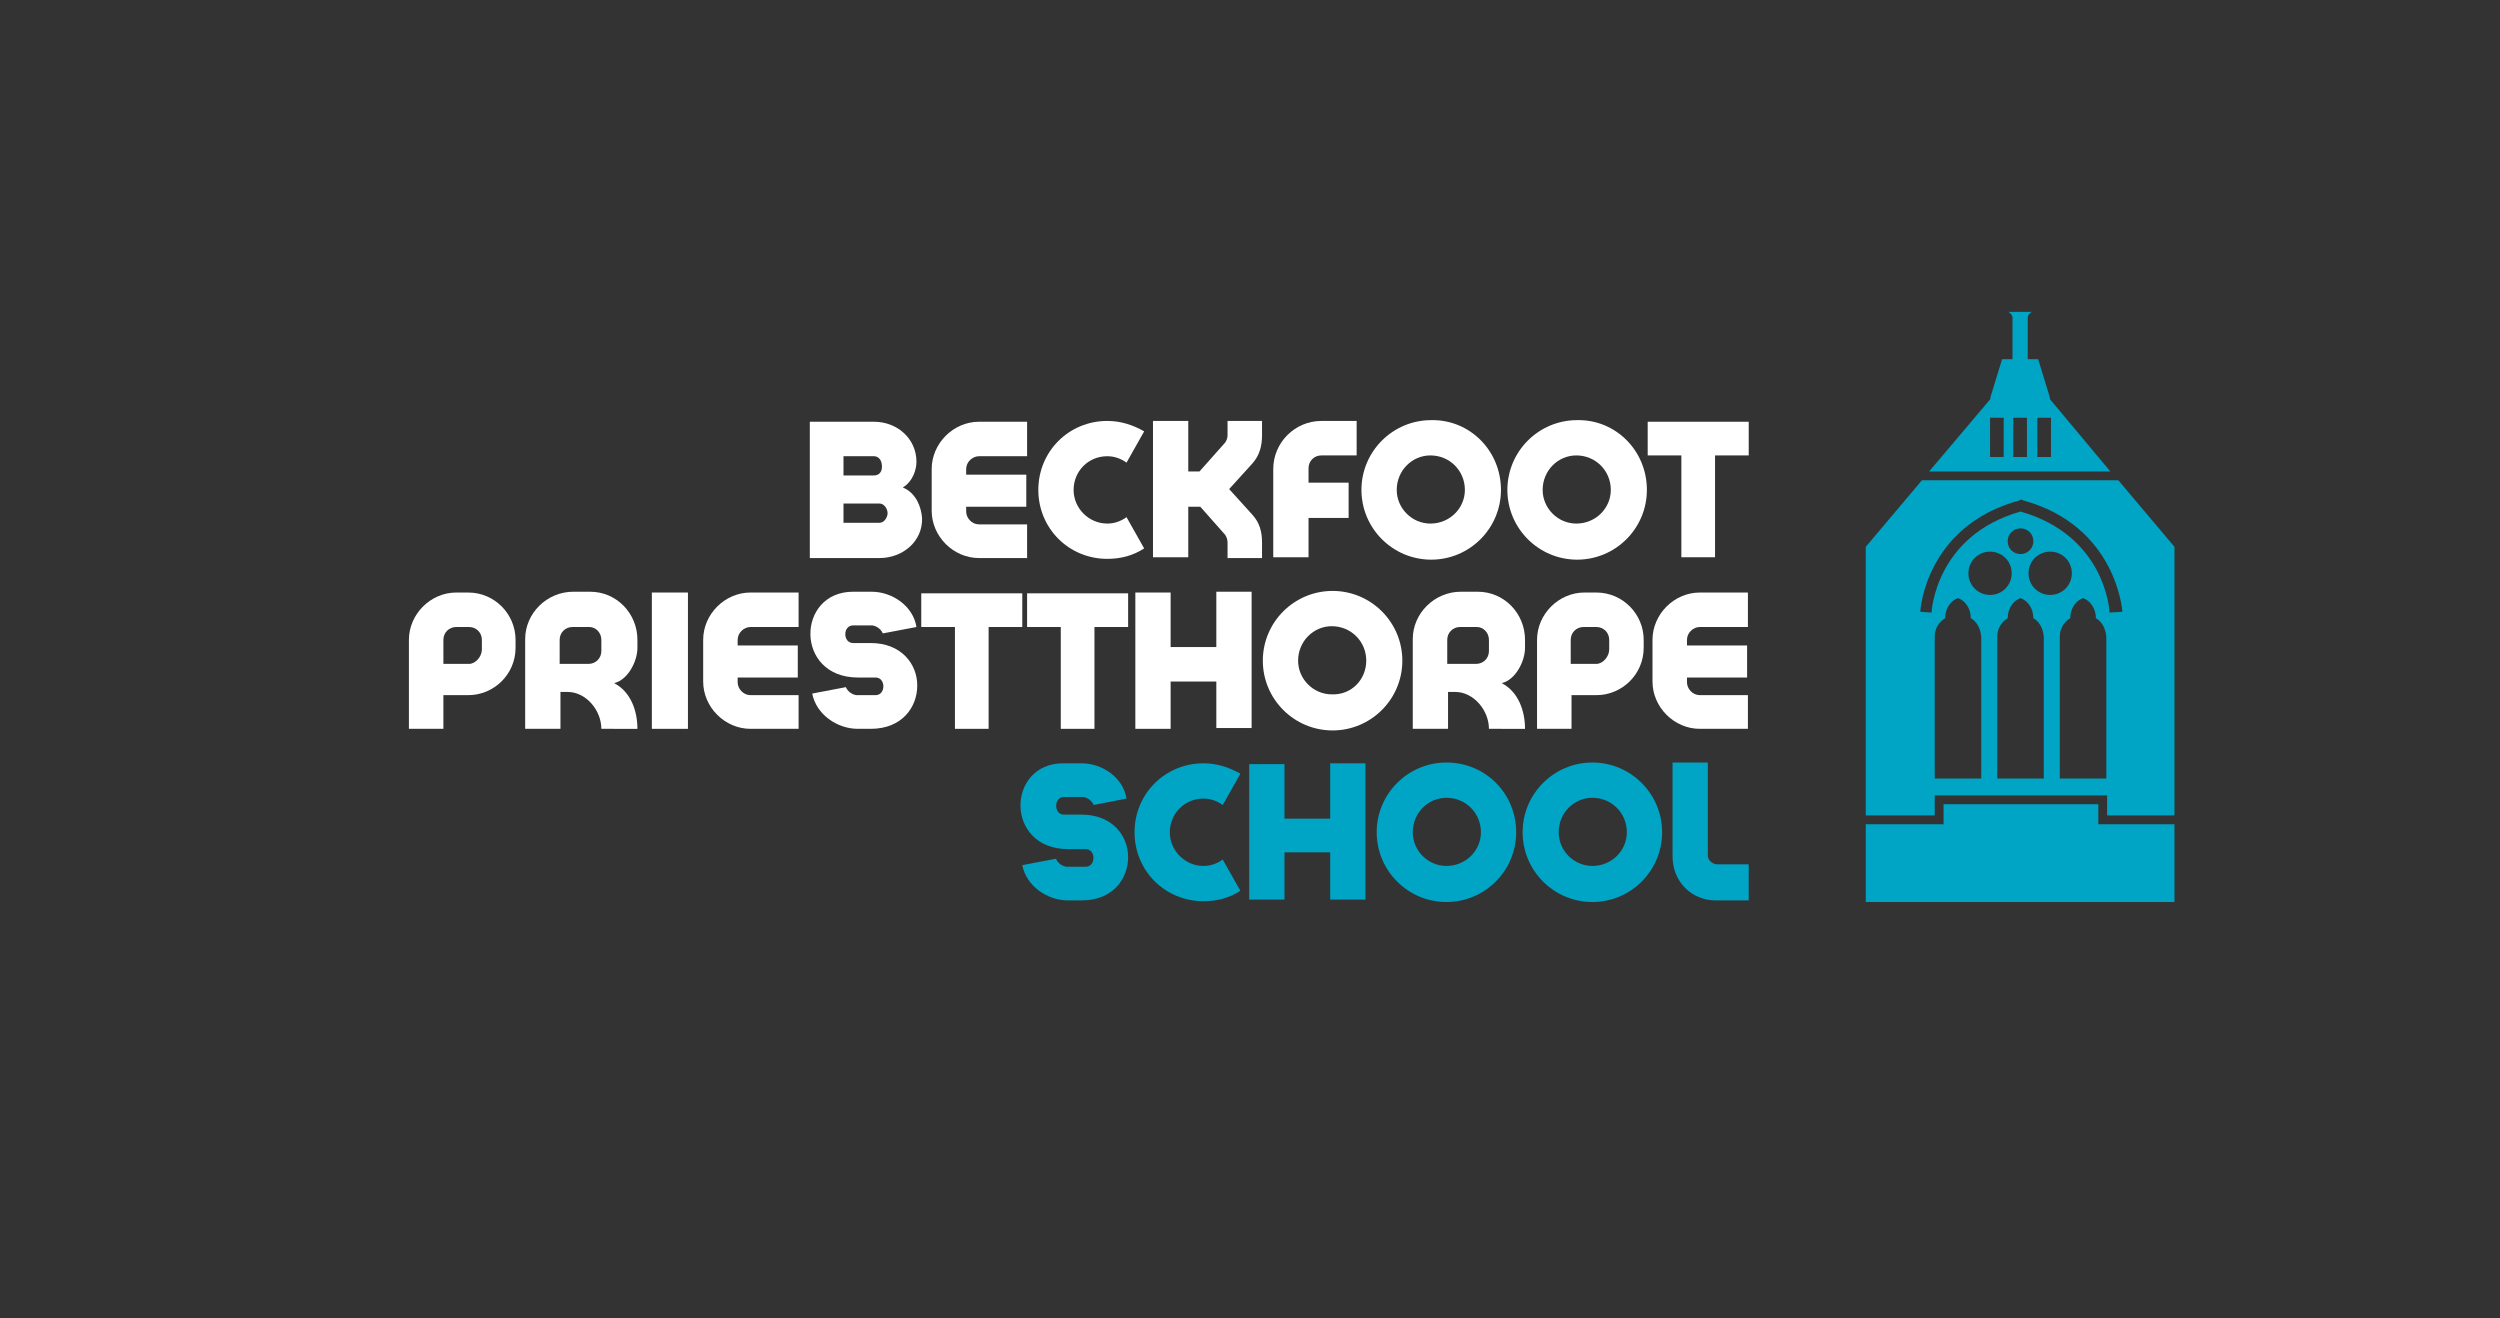<?xml version="1.0" encoding="UTF-8"?>
<svg xmlns="http://www.w3.org/2000/svg" xmlns:xlink="http://www.w3.org/1999/xlink" version="1.1" id="Layer_1" x="0px" y="0px" viewBox="0 0 311.8 164.4" style="enable-background:new 0 0 311.8 164.4;" xml:space="preserve">
<rect x="0" y="0" width="311.8" height="164.4" fill="#333333" stroke="none"/>
<style type="text/css">
	.st0{fill:none;}
	.st1{fill:#FFFFFF;}
	.st2{fill:#00A4C4;}
</style>
<rect class="st0" width="311.8" height="164.4"></rect>
<g>
	<path class="st1" d="M112.6,60.8c1.7,0.7,2.3,2.5,2.4,3.8c0.1,2.9-2.4,5-5.3,5h-8.7v-17h8c2.9,0,5.3,2.1,5.3,5   C114.3,58.5,113.9,60,112.6,60.8z M109,56.9h-3.8v2.4h3.8c0.6,0,1-0.4,1-1.1C110,57.3,109.5,56.9,109,56.9z M109.7,62.8h-4.5v2.4   h4.5c0.6,0,1-0.7,1-1.2S110.3,62.8,109.7,62.8z"></path>
	<path class="st1" d="M128.1,69.6h-6c-3.2,0-5.9-2.7-5.9-5.9v-5.2c0-3.2,2.7-5.9,5.9-5.9h6v4.3h-6c-0.8,0-1.6,0.7-1.6,1.6v0.7h7.5v4   h-7.5v0.6c0,0.8,0.7,1.6,1.6,1.6h6V69.6z"></path>
	<path class="st1" d="M142.7,68.4c-1.4,0.9-2.9,1.3-4.6,1.3c-4.8,0-8.6-3.8-8.6-8.6c0-4.8,3.8-8.6,8.6-8.6c1.7,0,3.2,0.5,4.6,1.3   l-2.2,3.9c-0.7-0.5-1.5-0.8-2.4-0.8c-2.4,0-4.2,1.9-4.2,4.2c0,2.3,1.9,4.2,4.2,4.2c0.9,0,1.7-0.3,2.4-0.8L142.7,68.4z"></path>
	<path class="st1" d="M153.1,69.5v-1.8c0-0.4-0.1-0.7-0.3-1l-3.1-3.5h-1.5v6.3h-4.4v-17h4.4v6.3h1.4l3.2-3.6   c0.2-0.3,0.3-0.6,0.3-0.9v-1.8h4.3v1.8c0,1.3-0.3,2.5-1.2,3.5l-2.9,3.2l2.9,3.2c0.9,1,1.2,2.1,1.2,3.5v1.9H153.1z"></path>
	<path class="st1" d="M158.8,69.6V58.5c0-3.3,2.7-6,6-6h4.4v4.3h-4.4c-0.9,0-1.6,0.7-1.6,1.6v1.8h5v4.4h-5v4.9H158.8z"></path>
	<path class="st1" d="M187.2,61.1c0,4.8-3.9,8.7-8.7,8.7c-4.8,0-8.7-3.9-8.7-8.7c0-4.8,3.9-8.7,8.7-8.7   C183.3,52.3,187.2,56.2,187.2,61.1z M182.7,61.1c0-2.4-1.9-4.3-4.3-4.3c-2.3,0-4.2,1.9-4.2,4.3c0,2.3,1.9,4.2,4.2,4.2   C180.8,65.3,182.7,63.4,182.7,61.1z"></path>
	<path class="st1" d="M205.4,61.1c0,4.8-3.9,8.7-8.7,8.7c-4.8,0-8.7-3.9-8.7-8.7c0-4.8,3.9-8.7,8.7-8.7   C201.5,52.3,205.4,56.2,205.4,61.1z M200.9,61.1c0-2.4-1.9-4.3-4.3-4.3c-2.3,0-4.2,1.9-4.2,4.3c0,2.3,1.9,4.2,4.2,4.2   C199,65.3,200.9,63.4,200.9,61.1z"></path>
	<path class="st1" d="M209.7,69.5V56.8h-4.2v-4.2h12.6v4.2h-4.2v12.7H209.7z"></path>
	<path class="st1" d="M51,90.9V79.8c0-3.2,2.7-5.9,5.9-5.9h1.5c3.3,0,5.9,2.7,5.9,5.9v1c0,3.3-2.7,5.9-5.9,5.9h-3.1v4.2H51z    M60.1,79.8c0-0.9-0.7-1.6-1.6-1.6h-1.6c-0.9,0-1.6,0.7-1.6,1.6v3h3.2c0.8,0,1.6-0.9,1.6-1.8V79.8z"></path>
	<path class="st1" d="M75,90.9c0-2.3-1.9-4.6-4.2-4.6h-0.9v4.6h-4.4V79.7c0-3.2,2.7-5.9,6-5.9h2.1c3.3,0,5.9,2.7,5.9,6v1   c0,1.7-1.2,4-2.9,4.4c2.1,1.1,2.9,3.5,2.9,5.7H75z M73.5,78.2h-2.1c-0.9,0-1.6,0.7-1.6,1.6c0,0.9,0,2.1,0,3h3.6   c0.9,0,1.6-0.7,1.6-1.6v-1.4C75,78.9,74.3,78.2,73.5,78.2z"></path>
	<path class="st1" d="M81.3,90.9v-17h4.5v17H81.3z"></path>
	<path class="st1" d="M99.6,90.9h-6c-3.2,0-5.9-2.7-5.9-5.9v-5.2c0-3.2,2.7-5.9,5.9-5.9h6v4.3h-6c-0.8,0-1.6,0.7-1.6,1.6v0.7h7.5v4   h-7.5v0.6c0,0.8,0.7,1.6,1.6,1.6h6V90.9z"></path>
	<path class="st1" d="M110.1,79c-0.2-0.5-0.7-0.9-1.3-1h-2.4c-1.3,0-1.3,2.2,0,2.2h2.2c3.8,0,5.8,2.6,5.8,5.3c0,2.7-1.9,5.4-5.8,5.4   H107c-2.6,0-5.2-1.8-5.7-4.4l4.2-0.8c0.2,0.5,0.7,0.9,1.3,1h2.4c1.3,0,1.3-2.2,0-2.2H107c-7.9,0-7.7-10.7-0.6-10.7h2.3   c2.6,0,5.2,1.8,5.6,4.4L110.1,79z"></path>
	<path class="st1" d="M119.1,90.9V78.2h-4.2v-4.2h12.6v4.2h-4.2v12.7H119.1z"></path>
	<path class="st1" d="M132.3,90.9V78.2h-4.2v-4.2h12.6v4.2h-4.2v12.7H132.3z"></path>
	<path class="st1" d="M141.6,90.9l0-17h0v0c0,0,0,0,0,0h4.4v6.8h5.7v-6.9c0,0,0,0,0,0h4.4v17h-4.4V85H146v5.9H141.6z"></path>
	<path class="st1" d="M174.9,82.4c0,4.8-3.9,8.7-8.7,8.7c-4.8,0-8.7-3.9-8.7-8.7c0-4.8,3.9-8.7,8.7-8.7   C171,73.7,174.9,77.6,174.9,82.4z M170.4,82.4c0-2.4-1.9-4.3-4.3-4.3c-2.3,0-4.2,1.9-4.2,4.3c0,2.3,1.9,4.2,4.2,4.2   C168.6,86.7,170.4,84.7,170.4,82.4z"></path>
	<path class="st1" d="M185.7,90.9c0-2.3-1.9-4.6-4.2-4.6h-0.9v4.6h-4.4V79.7c0-3.2,2.7-5.9,6-5.9h2.1c3.3,0,5.9,2.7,5.9,6v1   c0,1.7-1.2,4-2.9,4.4c2.1,1.1,2.9,3.5,2.9,5.7H185.7z M184.2,78.2h-2.1c-0.9,0-1.6,0.7-1.6,1.6c0,0.9,0,2.1,0,3h3.6   c0.9,0,1.6-0.7,1.6-1.6v-1.4C185.7,78.9,185,78.2,184.2,78.2z"></path>
	<path class="st1" d="M191.7,90.9V79.8c0-3.2,2.7-5.9,5.9-5.9h1.5c3.3,0,5.9,2.7,5.9,5.9v1c0,3.3-2.7,5.9-5.9,5.9h-3.1v4.2H191.7z    M200.7,79.8c0-0.9-0.7-1.6-1.6-1.6h-1.6c-0.9,0-1.6,0.7-1.6,1.6v3h3.2c0.8,0,1.6-0.9,1.6-1.8V79.8z"></path>
	<path class="st1" d="M218,90.9h-6c-3.2,0-5.9-2.7-5.9-5.9v-5.2c0-3.2,2.7-5.9,5.9-5.9h6v4.3h-6c-0.8,0-1.6,0.7-1.6,1.6v0.7h7.5v4   h-7.5v0.6c0,0.8,0.7,1.6,1.6,1.6h6V90.9z"></path>
</g>
<g>
	<path class="st2" d="M136.4,100.4c-0.2-0.5-0.7-0.9-1.3-1h-2.4c-1.3,0-1.3,2.2,0,2.2h2.2c3.8,0,5.8,2.6,5.8,5.3   c0,2.7-1.9,5.4-5.8,5.4h-1.7c-2.6,0-5.2-1.8-5.7-4.4l4.2-0.8c0.2,0.5,0.7,0.9,1.3,1h2.4c1.3,0,1.3-2.2,0-2.2h-2.2   c-7.9,0-7.7-10.7-0.6-10.7h2.3c2.6,0,5.2,1.8,5.6,4.4L136.4,100.4z"></path>
	<path class="st2" d="M154.7,111.1c-1.4,0.9-2.9,1.3-4.6,1.3c-4.8,0-8.6-3.8-8.6-8.6c0-4.8,3.8-8.6,8.6-8.6c1.7,0,3.2,0.5,4.6,1.3   l-2.2,3.9c-0.7-0.5-1.5-0.8-2.4-0.8c-2.4,0-4.2,1.9-4.2,4.2c0,2.3,1.9,4.2,4.2,4.2c0.9,0,1.7-0.3,2.4-0.8L154.7,111.1z"></path>
	<path class="st2" d="M155.8,112.3l0-17h0v0c0,0,0,0,0,0h4.4v6.8h5.7v-6.9c0,0,0,0,0,0h4.4v17h-4.4v-5.9h-5.7v5.9H155.8z"></path>
	<path class="st2" d="M189.1,103.8c0,4.8-3.9,8.7-8.7,8.7c-4.8,0-8.7-3.9-8.7-8.7c0-4.8,3.9-8.7,8.7-8.7   C185.3,95.1,189.1,99,189.1,103.8z M184.7,103.8c0-2.4-1.9-4.3-4.3-4.3c-2.3,0-4.2,1.9-4.2,4.3c0,2.3,1.9,4.2,4.2,4.2   C182.8,108,184.7,106.1,184.7,103.8z"></path>
	<path class="st2" d="M207.3,103.8c0,4.8-3.9,8.7-8.7,8.7c-4.8,0-8.7-3.9-8.7-8.7c0-4.8,3.9-8.7,8.7-8.7   C203.4,95.1,207.3,99,207.3,103.8z M202.9,103.8c0-2.4-1.9-4.3-4.3-4.3c-2.3,0-4.2,1.9-4.2,4.3c0,2.3,1.9,4.2,4.2,4.2   C201,108,202.9,106.1,202.9,103.8z"></path>
	<path class="st2" d="M208.6,95.1L208.6,95.1L208.6,95.1c0.1,0,0.1,0,4.4,0v11.6c0,0.6,0.6,1.1,1.2,1.1h3.9v4.5H214   c-3,0-5.4-2.3-5.4-5.5L208.6,95.1z"></path>
</g>
<path class="st2" d="M240.6,58.8h22.6l-7.6-9.1h0.1l-1.5-4.9h-1.3c0-1,0-4.9,0-5.2c0-0.4,0.5-0.7,0.5-0.7h-1h-0.9h-1  c0,0,0.5,0.3,0.5,0.7c0,0.3,0,4.1,0,5.2h-1.3l-1.5,4.9h0.1L240.6,58.8z M254.1,52.1h1.7v4.9h-1.7V52.1z M251.1,52.1h1.7v4.9h-1.7  V52.1z M249.9,52.1v4.9h-1.7v-4.9H249.9z"></path>
<polygon class="st2" points="262.8,102.8 261.7,102.8 261.7,101.7 261.7,100.3 242.4,100.3 242.4,102.8 242.2,102.8 241.3,102.8   232.7,102.8 232.7,112.5 271.2,112.5 271.2,102.8 "></polygon>
<path class="st2" d="M264.2,59.9h-24.5l-7,8.3v33.5h8.6v-1.4v-1.1h1.1h19.3h1.1v1.1v1.4h8.4V68.2L264.2,59.9z M247,97.1h-5.7V79.4h0  c0-1,0.5-1.8,1.3-2.3c0,0,0,0,0,0c0-1.2,0.7-2.2,1.6-2.5c0.9,0.3,1.6,1.3,1.6,2.5c0,0,0,0,0,0c0.7,0.4,1.2,1.2,1.3,2.3h0V97.1z   M245.5,71.5c0-1.5,1.2-2.7,2.7-2.7c1.5,0,2.7,1.2,2.7,2.7c0,1.5-1.2,2.7-2.7,2.7C246.7,74.2,245.5,73,245.5,71.5z M250.4,67.5  c0-0.9,0.7-1.6,1.6-1.6s1.6,0.7,1.6,1.6s-0.7,1.6-1.6,1.6S250.4,68.4,250.4,67.5z M254.8,97.1h-5.7V79.4h0c0-1,0.5-1.8,1.3-2.3  c0,0,0,0,0,0c0-1.2,0.7-2.2,1.6-2.5c0.9,0.3,1.6,1.3,1.6,2.5c0,0,0,0,0,0c0.7,0.4,1.2,1.2,1.3,2.3h0V97.1z M253,71.5  c0-1.5,1.2-2.7,2.7-2.7c1.5,0,2.7,1.2,2.7,2.7c0,1.5-1.2,2.7-2.7,2.7C254.2,74.2,253,73,253,71.5z M262.6,97.1h-5.7V79.4h0  c0-1,0.5-1.8,1.3-2.3c0,0,0,0,0,0c0-1.2,0.7-2.2,1.6-2.5c0.9,0.3,1.6,1.3,1.6,2.5c0,0,0,0,0,0c0.7,0.4,1.2,1.2,1.3,2.3h0V97.1z   M263.1,76.4c0-0.4-0.6-9.6-11.1-12.6c-10.6,3-11.1,12.5-11.1,12.6l-1.4-0.1c0-0.1,0.6-10.7,12.4-13.9l0.2-0.1l0.2,0.1  c11.7,3.2,12.4,13.8,12.4,13.9L263.1,76.4z"></path>
<g>
</g>
<g>
</g>
<g>
</g>
<g>
</g>
<g>
</g>
<g>
</g>
</svg>
